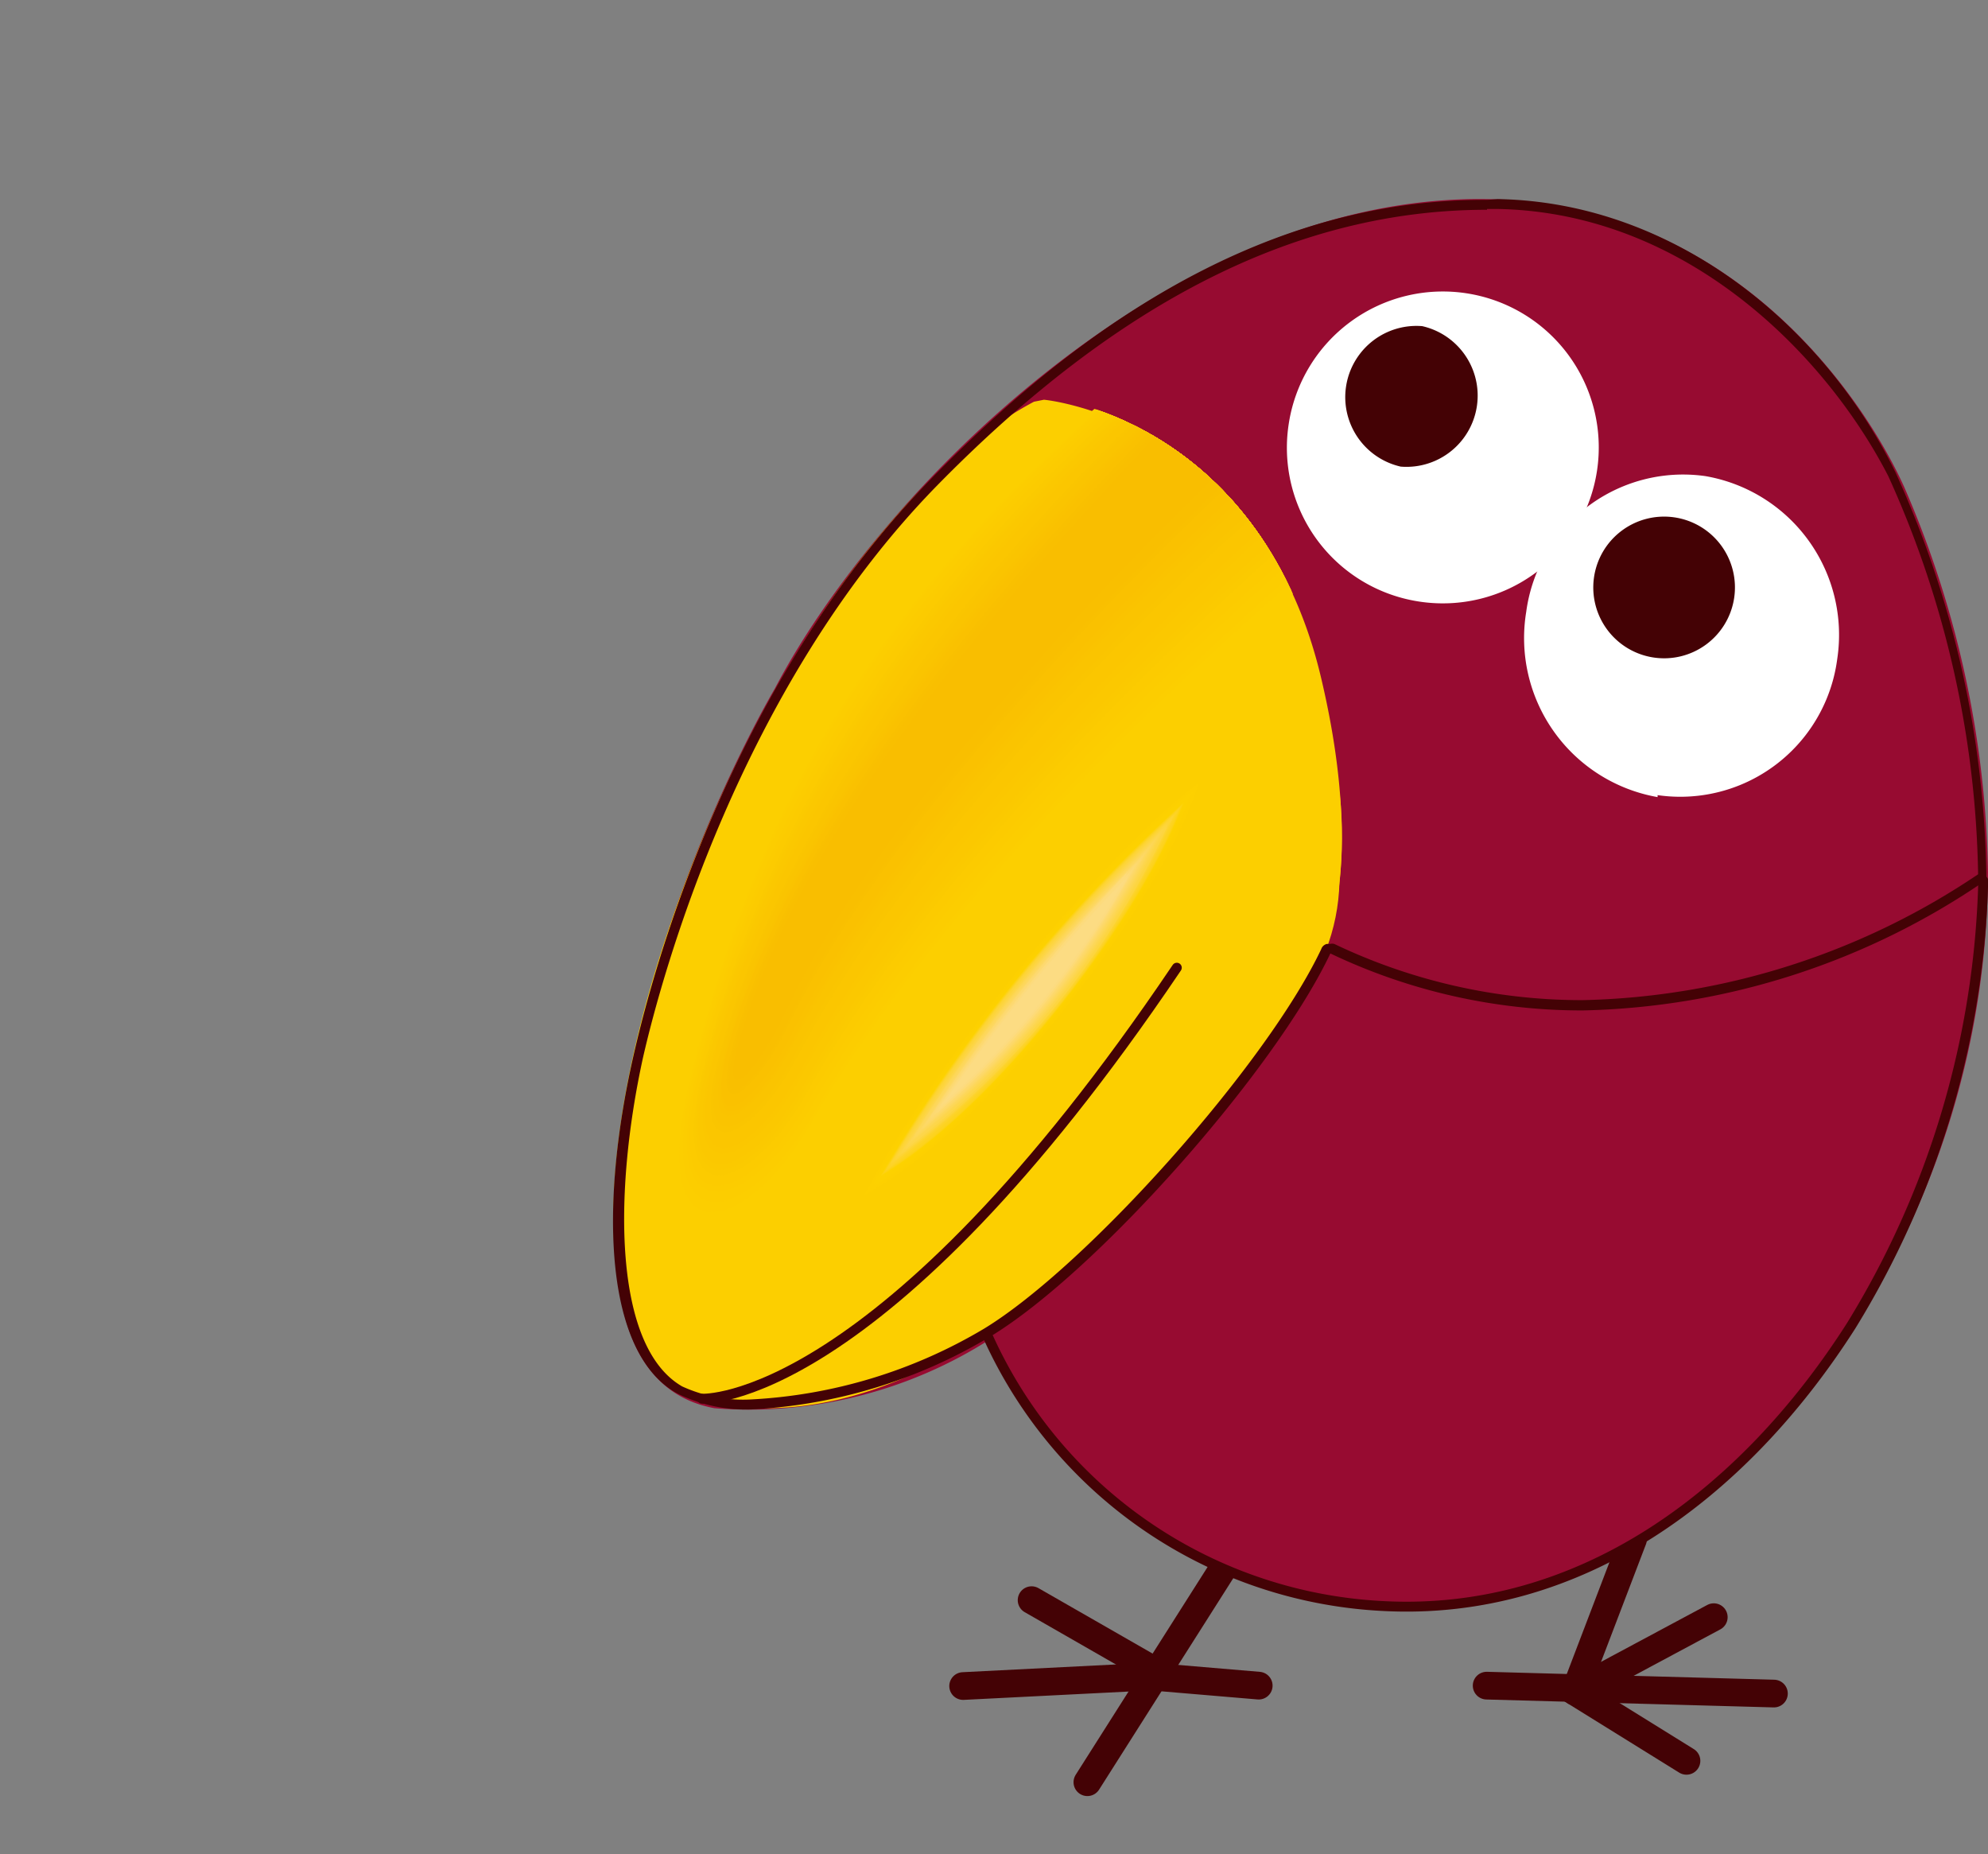 <svg xmlns="http://www.w3.org/2000/svg" xmlns:xlink="http://www.w3.org/1999/xlink" viewBox="0 0 50.24 46.85"><rect x="0" y="0" width="50.24" height="46.85" fill="#808080" stroke="none"/><defs><style>.ada6ae2e-ccd2-4a29-92db-43fe7c34b0a0,.b3e61c8a-5f57-4992-bdcf-4de5c4436f5e,.ebfd3670-c41b-4700-be99-045f9257cd82,.f2aac402-86cd-4a99-97f1-0e3aadb0fb95{fill:none;}.ada6ae2e-ccd2-4a29-92db-43fe7c34b0a0,.b3e61c8a-5f57-4992-bdcf-4de5c4436f5e,.ebfd3670-c41b-4700-be99-045f9257cd82{stroke:#440205;stroke-linecap:round;}.ada6ae2e-ccd2-4a29-92db-43fe7c34b0a0,.ebfd3670-c41b-4700-be99-045f9257cd82{stroke-miterlimit:10;}.ebfd3670-c41b-4700-be99-045f9257cd82{stroke-width:0.7px;}.a933f4ae-673a-4c5d-99c0-514c6bf339ef{fill:#970b31;}.ed078ca5-a161-4fbb-abd7-c501a209f2db{fill:#fff;}.b472b258-eda0-4f3b-8001-dec09ad62bc4{fill:#440205;}.e92a0e6b-972a-43a5-a87e-39c94c34512e{fill:#fccf00;}.b29ce808-2b74-499a-bd62-4506941217f9{clip-path:url(#ebff60c0-6650-47c5-82a1-f3ad0815856a);}.a44fb50f-7c8b-480c-b204-5f7ee3938dc1{fill:#fcce00;}.af0d2af3-7053-4215-8ea9-44bd2c2aedb1{fill:#fccd00;}.bf0b117e-c771-4e11-8a43-3a7276d523c7{fill:#fccc00;}.b31bef7d-b853-4bda-8c65-86f09c4a74d2{fill:#fccb00;}.f28a35df-c24f-44e6-a3a9-ea0ec870f717{fill:#fbca00;}.a4509fa1-2e72-46a6-9942-f6f9ad104493{fill:#fbc900;}.b6684f65-65e3-42d6-b74f-7df1fbcf1fa1{fill:#fbc800;}.fe1042c5-dd98-478f-afef-662cf1efe88b{fill:#fbc700;}.a7db88f9-ad6d-4710-8af2-b8c180b5e4e4{fill:#fbc600;}.acdf98fc-48ab-4f66-844f-98220014133f{fill:#fac500;}.b190872d-2e6b-4c2b-b79c-6e61ea8a942f{fill:#fac400;}.e34218c6-d80c-4799-8760-99b048d91962{fill:#fac300;}.babc7fbc-ed51-45c0-8b74-cba2d7b9239d{fill:#fac200;}.afa4e3d6-d9dc-4574-bc1a-032ee7606bb6{fill:#fac100;}.ab198bfd-0b23-42d6-9b8b-9c59a4623a96{fill:#f9c000;}.a9da1879-cb7f-4c3b-9458-18445d7622ea{fill:#f9bf00;}.ed551394-75cc-4a11-b4bb-05a94a99fb0e{fill:#f9be00;}.a012aa9f-9ccf-46ab-858f-d200e81f3094{clip-path:url(#ebbcf766-0c72-4ad5-90ef-a03f570aaad5);}.aedcb007-efed-4ed4-baef-de22ff0d25cb{fill:url(#bdbf6832-8ce2-409e-91f2-941cf3ff53f0);}.bcfa6579-d5f8-4bd4-84be-86cc29d01012{fill:#fdd000;}.e5d11668-e16e-424a-a3d3-6e1cc89b565c{fill:#fdd100;}.a57b7d43-6b4a-45b4-ba0b-830f87f7c6d6{fill:#fdd200;}.a60dec70-70d4-470a-90da-dee08b34b6cd{fill:#fdd204;}.bf5ae4ac-275e-4330-95f1-eafd29370e1e{fill:#fdd209;}.b7cabdb9-f3c8-4bf6-a8e0-338e2f1eac04{fill:#fdd20e;}.b76719b1-fb5b-4937-9459-f292523c7e8f{fill:#fdd212;}.b88313b0-2f21-4ef3-94bf-7ccca0344d94{fill:#fdd215;}.a3b9da0e-2691-4ec7-a676-f9595ab7d0e7{fill:#fdd219;}.b3275bda-ca5d-4205-902c-88b8bbf3832b{fill:#fdd21b;}.af25a01d-eed4-4cc8-96ef-c1f1d03a776f{fill:#fdd31e;}.a93dc05b-c287-4a1b-9e4c-5ac62258fd8f{fill:#fdd320;}.a30315cd-edce-4c52-bcf4-8261702f0607{fill:#fdd322;}.aaa2cec1-4fbf-4f6b-9f6e-da70dbbe3417{fill:#fdd324;}.e05330d6-9c45-47d0-9c0e-79269e9bbd75{fill:#fdd326;}.a9708041-b336-4195-8f1b-fc613b5e4379{fill:#fdd328;}.bc8cc0a4-fed7-49cf-ad97-71710e38bd75{fill:#fdd32a;}.f1260e7d-3d50-4d17-a710-9ae0edec44eb{fill:#fdd32c;}.aad5ff11-a1ab-4b7a-95db-350a3ca4d702{fill:#fdd42e;}.a26eb881-3110-412d-b54c-28dc91186818{fill:#fdd430;}.fe6af1c1-1c2b-4b42-8c00-4b1f6247cd76{fill:#fdd431;}.f8ce91f9-dc93-41a9-acea-e9cb64d99c93{fill:#fdd433;}.a80451f0-02cd-46d1-bdf7-8e53a3be032e{fill:#fdd434;}.f2246e9f-9f7b-4fd1-ad98-bb50e22b0669{fill:#fdd436;}.b508f0b5-d1bd-41fd-aa65-ace93002f16c{fill:#fdd437;}.a922a8dc-473b-4ee5-b92b-f38b96d10d42{fill:#fdd439;}.bb07cf97-3753-4134-aa54-6d05cf3f4525{fill:#fdd53a;}.a44897f5-f94d-405a-a9cb-629301098af7{fill:#fdd53c;}.a2bba83b-941a-49ec-8f2f-628afc3ced7b{fill:#fdd53d;}.bf38dc72-f805-41e0-9175-26b824277c0f{fill:#fdd53f;}.ae01ed2d-c11e-405b-a735-74d98d8ff6ab{fill:#fdd540;}.b4eb6ad0-f7ce-4fae-8e23-489a7e1f4a03{fill:#fdd541;}.e0fb2f38-8480-4a46-900a-8be70a4c6748{fill:#fdd542;}.b4274cf7-c0e4-4047-ab41-5680102d20d8{fill:#fdd544;}.e1493cd9-8ae1-4c8c-b646-dd57530f078c{fill:#fdd545;}.ba536201-0917-42a9-a873-01b570424c45{fill:#fdd546;}.bcd9f618-1a41-4d1d-9ddf-0ba3a06ffdd9{fill:#fdd548;}.a411b33e-a98f-4c7d-b84f-eea8fdbb47d4{fill:#fdd649;}.eaaa3621-64bb-4010-9df3-d60782125ab3{fill:#fdd64a;}.b8527cbf-520c-4bff-bc2f-3a4e98e43bf6{fill:#fdd64b;}.b28e0cd8-a167-4e3d-b698-ebd7aa77d3c0{fill:#fdd64c;}.a2a66ac1-5950-4f24-8a70-ab64c54490d8{fill:#fdd64e;}.be7e31ca-77ba-44a5-88b9-8be0434caebe{fill:#fdd64f;}.bee3d9c0-9305-4e1e-bc10-7f71818e236c{fill:#fdd650;}.f7b0bc76-fbba-4bf1-a047-c995c3a8b0dd{fill:#fdd651;}.aafa77a9-0dca-4d46-8545-4c649996acd1{fill:#fdd652;}.aa0fefe5-9b27-4b63-b711-9f4d7b53376c{fill:#fdd653;}.be4d3861-34bd-40ff-ac78-c18dfeb481a1{fill:#fdd654;}.a315526a-0ddf-40f6-abc0-2e9ef5537eb9{fill:#fdd756;}.b0635157-1dcb-4fd3-a37c-d00663676b64{fill:#fdd757;}.b6385959-bba9-4b62-9a28-5b45dae2d4f5{fill:#fdd758;}.bb0f376b-4b2f-4c32-b210-86e16947b7c4{fill:#fdd759;}.a94ad3ac-608f-4cd8-9113-0afa457e8ec1{fill:#fdd75a;}.bd5dade2-cb17-485a-88b4-3ce52d3c3d95{fill:#fdd75b;}.b6a79fd2-e6fa-452c-9014-809606870454{fill:#fdd75c;}.ac774120-a9bb-4699-859c-3d6d3a681535{fill:#fdd75d;}.aa4a4593-f4af-48e0-b0ec-61bfb4814a23{fill:#fdd75e;}.b3f8ed53-f008-4871-bc71-ceef75fd4d8d{fill:#fdd75f;}.a3fa54e3-abb6-488a-bef9-426ca1ba5a3d{fill:#fdd760;}.e818398c-753d-4993-8be8-77d610129d72{fill:#fdd862;}.a20df191-3c84-466e-a887-bcc8af4c04a7{fill:#fdd863;}.e5ffd5e1-e3da-4f8f-96db-5e8c575a760a{fill:#fdd864;}.bcf01a04-896e-4f52-9f61-1d5e4c1754e3{fill:#fdd865;}.f37198df-233a-448b-8130-2ed84c118b55{fill:#fdd866;}.e031dcf8-a49f-495e-ad71-c0b28b2d5be3{fill:#fdd867;}.f61fe499-f56e-4b08-89fe-66bf8c915f17{fill:#fdd868;}.ea24de80-81b0-4ed0-aa54-960456c56385{fill:#fdd869;}.e8d1b2f3-89b0-4173-b1b4-23183f14cf0e{fill:#fdd86a;}.f51a0e17-a4b2-4146-b53d-bceb82790138{fill:#fdd86b;}.f50311c9-9c6d-4f9a-91b9-75c9e67bd2df{fill:#fdd86c;}.be4b5d38-04d6-4628-959b-5f7bb76c505b{fill:#fdd96d;}.fb2e8e88-36e0-48de-acc9-b819291c32dd{fill:#fdd96e;}.e8b7ce0a-4d66-445c-b70c-8b4d17aca424{fill:#fdd96f;}.b694f761-a598-4ec6-b4f6-7fdb19394734{fill:#fdd970;}.ab5a4a18-720a-48d8-a1bc-d82562575a19{fill:#fdd971;}.e44b807d-84cd-4052-a406-e9b295c75baa{fill:#fdd972;}.e03d0930-63f5-474e-91db-9fc5d077f7c3{fill:#fdda73;}.edd14ad4-27ec-4f01-bdfa-7626659ab026{fill:#fdda74;}.b30df315-b068-437e-a027-9ea8f84e7a8a{fill:#fdda75;}.b47531a6-8e02-4916-99be-5c3a749a85f2{fill:#fdda76;}.a0468f58-fc46-4cb0-9abd-3bd5cf7f5f0c{fill:#fdda77;}.b17ed77b-f252-4b09-b6a1-299b2d366c7d{fill:#fcda78;}.a9f41804-23b3-465a-b53e-7b7cd0ff740e{fill:#fddb79;}.a65f364e-fe06-4a2a-bb79-1a0409d2ed46{fill:#fddb7a;}.b8bdbdf2-f454-4517-9b70-c55c9d9b1516{fill:#fddb7b;}.a96152ba-eb49-476c-92ee-f6d2ff92e7aa{fill:#fddb7c;}.a0c3be38-744f-4cd0-a6d1-52484e416595{fill:#fcdb7d;}.b9a891f5-521c-4ddd-97b5-b7e8be1d4361{fill:#fcdb7e;}.e371a353-5b37-4fea-bbbe-a55d6f8879ea{fill:#fcdb7f;}.afa2ef30-321f-43c4-b157-735789bf07ba{fill:#fcdb80;}.a1bae662-1a7f-439c-b030-606a29c9ce5a{fill:#fcdb81;}.a6b99e97-37a8-4530-ba4a-9d853c96fa59{fill:#fcdb82;}.acb57ce3-163f-4f48-b5c6-7023b49a7f97{fill:#fcdc83;}.ada6ae2e-ccd2-4a29-92db-43fe7c34b0a0,.b3e61c8a-5f57-4992-bdcf-4de5c4436f5e{stroke-width:0.25px;}.b3e61c8a-5f57-4992-bdcf-4de5c4436f5e{stroke-linejoin:round;}</style><clipPath id="ebff60c0-6650-47c5-82a1-f3ad0815856a" transform="translate(15.5 5.03)"><path class="f2aac402-86cd-4a99-97f1-0e3aadb0fb95" d="M16.14,22C12.4,27,7.86,31.3,2.25,30.31S3.2,9.15,10.9,5c0,0,5.33.47,7,7.05a12.64,12.64,0,0,1,.2,6.75A18.44,18.44,0,0,1,16.14,22Z"/></clipPath><clipPath id="ebbcf766-0c72-4ad5-90ef-a03f570aaad5" transform="translate(15.5 5.03)"><path class="f2aac402-86cd-4a99-97f1-0e3aadb0fb95" d="M18.36,15.06C13.7,20.68,6.73,29.36,2.79,30.31c-.3.07,3,.81,7.65-2.31A31.83,31.83,0,0,0,18,19a5.1,5.1,0,0,0,.35-1.74A10.28,10.28,0,0,0,18.36,15.06Z"/></clipPath><linearGradient id="bdbf6832-8ce2-409e-91f2-941cf3ff53f0" x1="-3696.7" y1="6042.8" x2="-3696.17" y2="6042.8" gradientTransform="matrix(0, 3.17, 3.17, 0, -19175.67, 11760.54)" gradientUnits="userSpaceOnUse"><stop offset="0" stop-color="#fccf00"/><stop offset="1" stop-color="#f7b400"/></linearGradient></defs><g id="fb33b51f-4c20-43c3-b3f1-475119027fa7" data-name="レイヤー 2"><g id="e01fa65a-38e5-445c-b46f-28b262090a1a" data-name="ゲーム画面"><g id="bb2333d6-d15a-41e5-9886-fd78ff537bc5" data-name="8"><line class="ebfd3670-c41b-4700-be99-045f9257cd82" x1="41.27" y1="38.89" x2="39.8" y2="42.74"/><line class="ebfd3670-c41b-4700-be99-045f9257cd82" x1="37.57" y1="42.59" x2="44.83" y2="42.79"/><polyline class="ebfd3670-c41b-4700-be99-045f9257cd82" points="43.31 40.86 39.8 42.74 42.62 44.49"/><line class="ebfd3670-c41b-4700-be99-045f9257cd82" x1="31.27" y1="39.06" x2="27.48" y2="45.03"/><polyline class="ebfd3670-c41b-4700-be99-045f9257cd82" points="31.81 42.59 29.09 42.36 24.34 42.6"/><line class="ebfd3670-c41b-4700-be99-045f9257cd82" x1="26.07" y1="40.43" x2="29.14" y2="42.19"/><path class="a933f4ae-673a-4c5d-99c0-514c6bf339ef" d="M34.74,17a21.44,21.44,0,0,1-6,14.8c-4.34,4.22-8.82,3.78-8.82,3.78A11.34,11.34,0,0,1,11.71,32a11.8,11.8,0,0,1-2.16-3.21,11.29,11.29,0,0,1-7,1.76C1.78,30.4.24,29.87.08,26.79c-.37-7.06,4-14.42,4-14.42C6.68,7.41,13.94.1,21.72,0c6.66-.08,10,5.27,10.9,7.27A25.44,25.44,0,0,1,34.74,17" transform="translate(15.5 5.03)"/><path class="ed078ca5-a161-4fbb-abd7-c501a209f2db" d="M20.37,10.17a3.94,3.94,0,1,0-3.3-4.5,3.93,3.93,0,0,0,3.3,4.5" transform="translate(15.5 5.03)"/><path class="b472b258-eda0-4f3b-8001-dec09ad62bc4" d="M19.9,6.76a1.8,1.8,0,0,0,.54-3.55,1.8,1.8,0,0,0-.54,3.55" transform="translate(15.5 5.03)"/><path class="ed078ca5-a161-4fbb-abd7-c501a209f2db" d="M26.39,15.06a4,4,0,0,0,4.54-3.44A4.07,4.07,0,0,0,27.6,7a4,4,0,0,0-4.53,3.43,4.08,4.08,0,0,0,3.32,4.68" transform="translate(15.5 5.03)"/><path class="b472b258-eda0-4f3b-8001-dec09ad62bc4" d="M26.27,11.58a1.79,1.79,0,1,0-1.49-2,1.79,1.79,0,0,0,1.49,2" transform="translate(15.5 5.03)"/><path class="e92a0e6b-972a-43a5-a87e-39c94c34512e" d="M17.88,12.07c-1.53-6.43-6.93-7-7-7l-.25.05C4.5,8.37-.87,21.17.12,27.35c.36,2.26,1.53,2.92,2.44,3.09a8,8,0,0,0,1.29.11c7.21,0,13.48-10.34,13.82-10.92C17.81,19.41,19.12,17.28,17.88,12.07Z" transform="translate(15.5 5.03)"/><g class="b29ce808-2b74-499a-bd62-4506941217f9"><path class="e92a0e6b-972a-43a5-a87e-39c94c34512e" d="M17.88,9.39A11.86,11.86,0,0,0,15,5.78a9.55,9.55,0,0,0-2.23-1C5,11.28,3.12,17.12,1.91,22s1.51,4.38,3.19,1.49c3-5.21,8.15-10.15,12.78-14.13" transform="translate(15.5 5.03)"/><path class="e92a0e6b-972a-43a5-a87e-39c94c34512e" d="M17.8,9.28A11.65,11.65,0,0,0,15,5.78a8.93,8.93,0,0,0-2.18-1C5.24,11.2,3.2,17,2,22s1.46,4.25,3.11,1.41c3-5.19,8.14-10.17,12.73-14.12" transform="translate(15.5 5.03)"/><path class="a44fb50f-7c8b-480c-b204-5f7ee3938dc1" d="M17.72,9.16A11.26,11.26,0,0,0,15,5.79a8.84,8.84,0,0,0-2.13-1C5.46,11.12,3.27,17,2,22s1.41,4.13,3,1.34c3-5.18,8.13-10.2,12.67-14.13" transform="translate(15.5 5.03)"/><path class="af0d2af3-7053-4215-8ea9-44bd2c2aedb1" d="M17.64,9.05A11,11,0,0,0,15,5.79a9.91,9.91,0,0,0-2.07-1C5.68,11,3.35,16.87,2.07,21.9c-1.2,4.74,1.36,4,2.95,1.27C8,18,13.15,13,17.64,9.05" transform="translate(15.5 5.03)"/><path class="af0d2af3-7053-4215-8ea9-44bd2c2aedb1" d="M17.56,8.94A10.66,10.66,0,0,0,15,5.8a8.81,8.81,0,0,0-2-1c-7.07,6.13-9.55,12-10.85,17C.93,26.5,3.45,25.76,5,23.05,7.92,17.91,13.11,12.8,17.56,8.94" transform="translate(15.5 5.03)"/><path class="bf0b117e-c771-4e11-8a43-3a7276d523c7" d="M17.48,8.83a10.33,10.33,0,0,0-2.48-3,9,9,0,0,0-2-1c-6.91,6-9.52,11.86-10.84,17C1,26.35,3.45,25.6,5,22.93c2.9-5.12,8.11-10.27,12.51-14.1" transform="translate(15.5 5.03)"/><path class="b31bef7d-b853-4bda-8c65-86f09c4a74d2" d="M17.4,8.72A10.23,10.23,0,0,0,15,5.81a8.73,8.73,0,0,0-1.93-.93C6.33,10.8,3.58,16.62,2.23,21.77c-1.16,4.43,1.24,3.66,2.71,1C7.82,17.71,13,12.52,17.4,8.72" transform="translate(15.5 5.03)"/><path class="b31bef7d-b853-4bda-8c65-86f09c4a74d2" d="M17.32,8.6A9.85,9.85,0,0,0,15,5.82a9.12,9.12,0,0,0-1.88-.92C6.55,10.72,3.65,16.54,2.28,21.73c-1.14,4.32,1.19,3.54,2.63,1C7.76,17.61,13,12.38,17.32,8.6" transform="translate(15.5 5.03)"/><path class="f28a35df-c24f-44e6-a3a9-ea0ec870f717" d="M17.24,8.49A9.37,9.37,0,0,0,15,5.83a8.19,8.19,0,0,0-1.82-.9C6.77,10.64,3.73,16.46,2.34,21.69c-1.13,4.21,1.14,3.42,2.55.89C7.71,17.51,13,12.24,17.24,8.49" transform="translate(15.5 5.03)"/><path class="a4509fa1-2e72-46a6-9942-f6f9ad104493" d="M17.16,8.38A9.15,9.15,0,0,0,15,5.83,8.25,8.25,0,0,0,13.26,5C7,10.56,3.81,16.38,2.39,21.64c-1.11,4.11,1.1,3.31,2.47.82,2.79-5.05,8.08-10.37,12.3-14.08" transform="translate(15.5 5.03)"/><path class="b6684f65-65e3-42d6-b74f-7df1fbcf1fa1" d="M17.08,8.27a9,9,0,0,0-2-2.43A7.83,7.83,0,0,0,13.32,5C7.2,10.48,3.88,16.29,2.44,21.6c-1.08,4,1.05,3.18,2.39.74,2.76-5,8.08-10.39,12.25-14.07" transform="translate(15.5 5.03)"/><path class="b6684f65-65e3-42d6-b74f-7df1fbcf1fa1" d="M17,8.16a8.58,8.58,0,0,0-1.95-2.31A8,8,0,0,0,13.38,5C7.42,10.4,4,16.21,2.49,21.56c-1.06,3.9,1,3.06,2.31.67,2.73-5,8.07-10.42,12.2-14.07" transform="translate(15.5 5.03)"/><path class="fe1042c5-dd98-478f-afef-662cf1efe88b" d="M16.92,8a8.36,8.36,0,0,0-1.86-2.19A8.21,8.21,0,0,0,13.44,5C7.64,10.32,4,16.13,2.55,21.51c-1.06,3.8,1,2.95,2.22.6,2.71-5,8.07-10.44,12.15-14.07" transform="translate(15.5 5.03)"/><path class="a7db88f9-ad6d-4710-8af2-b8c180b5e4e4" d="M16.83,7.93a7.61,7.61,0,0,0-1.77-2.07,7.33,7.33,0,0,0-1.56-.81c-5.64,5.19-9.38,11-10.9,16.42-1,3.69.91,2.82,2.15.52C7.42,17,12.8,11.53,16.83,7.93" transform="translate(15.5 5.03)"/><path class="a7db88f9-ad6d-4710-8af2-b8c180b5e4e4" d="M16.75,7.82a7.71,7.71,0,0,0-1.67-1.95,7.43,7.43,0,0,0-1.52-.79C8.07,10.16,4.2,16,2.65,21.42c-1,3.6.87,2.71,2.07.45,2.64-5,8.05-10.48,12-14" transform="translate(15.5 5.03)"/><path class="a7db88f9-ad6d-4710-8af2-b8c180b5e4e4" d="M16.67,7.71a7.43,7.43,0,0,0-1.59-1.84,7.75,7.75,0,0,0-1.46-.77c-5.33,5-9.35,10.78-10.91,16.28-1,3.49.82,2.59,2,.38,2.61-5,8.05-10.52,12-14" transform="translate(15.5 5.03)"/><path class="acdf98fc-48ab-4f66-844f-98220014133f" d="M16.59,7.6a7.06,7.06,0,0,0-1.5-1.72,8.73,8.73,0,0,0-1.41-.76C8.51,10,4.35,15.8,2.76,21.34c-1,3.38.77,2.46,1.91.3,2.58-4.93,8-10.54,11.92-14" transform="translate(15.5 5.03)"/><path class="b190872d-2e6b-4c2b-b79c-6e61ea8a942f" d="M16.51,7.49A6.7,6.7,0,0,0,15.1,5.88a7.72,7.72,0,0,0-1.36-.73c-5,4.78-9.31,10.57-10.93,16.14-.95,3.28.73,2.35,1.83.23,2.55-4.92,8-10.56,11.87-14" transform="translate(15.5 5.03)"/><path class="b190872d-2e6b-4c2b-b79c-6e61ea8a942f" d="M16.43,7.37a6.72,6.72,0,0,0-1.32-1.48,8.42,8.42,0,0,0-1.31-.72C8.94,9.85,4.52,15.63,2.87,21.25c-.94,3.18.68,2.23,1.74.15,2.52-4.9,8-10.58,11.82-14" transform="translate(15.5 5.03)"/><path class="e34218c6-d80c-4799-8760-99b048d91962" d="M16.35,7.26A6.35,6.35,0,0,0,15.12,5.9a7.89,7.89,0,0,0-1.26-.7c-4.7,4.57-9.26,10.35-10.94,16-.91,3.07.63,2.1,1.67.08,2.49-4.89,8-10.61,11.76-14" transform="translate(15.5 5.03)"/><path class="babc7fbc-ed51-45c0-8b74-cba2d7b9239d" d="M16.27,7.15A6.08,6.08,0,0,0,15.12,5.9a7.24,7.24,0,0,0-1.2-.68C9.38,9.69,4.68,15.47,3,21.16c-.89,3,.59,2,1.59,0,2.46-4.87,8-10.63,11.71-14" transform="translate(15.5 5.03)"/><path class="afa4e3d6-d9dc-4574-bc1a-032ee7606bb6" d="M16.19,7a5.71,5.71,0,0,0-1.06-1.13A7.06,7.06,0,0,0,14,5.25C9.6,9.61,4.76,15.39,3,21.12,2.15,24,3.56,23,4.53,21.05,7,16.2,12.53,10.39,16.19,7" transform="translate(15.5 5.03)"/><path class="afa4e3d6-d9dc-4574-bc1a-032ee7606bb6" d="M16.11,6.93a5.32,5.32,0,0,0-1-1A7,7,0,0,0,14,5.27c-4.23,4.26-9.19,10-11,15.81-.85,2.76.49,1.74,1.42-.15,2.39-4.83,8-10.68,11.61-14" transform="translate(15.5 5.03)"/><path class="ab198bfd-0b23-42d6-9b8b-9c59a4623a96" d="M16,6.82a5.28,5.28,0,0,0-.88-.9A7.14,7.14,0,0,0,14.1,5.3C10,9.45,4.93,15.23,3.13,21c-.83,2.66.45,1.63,1.34-.22,2.36-4.82,8-10.7,11.56-14" transform="translate(15.5 5.03)"/><path class="a9da1879-cb7f-4c3b-9458-18445d7622ea" d="M16,6.7a5.28,5.28,0,0,0-.79-.77,7.08,7.08,0,0,0-1-.61C10.25,9.37,5,15.15,3.18,21c-.8,2.56.4,1.5,1.27-.29,2.32-4.81,8-10.73,11.5-14" transform="translate(15.5 5.03)"/><path class="a9da1879-cb7f-4c3b-9458-18445d7622ea" d="M15.87,6.59a4.81,4.81,0,0,0-.7-.65,9.08,9.08,0,0,0-.95-.6c-3.75,3.95-9.12,9.73-11,15.6-.79,2.46.34,1.39,1.18-.36,2.29-4.79,8-10.75,11.45-14" transform="translate(15.5 5.03)"/><path class="ed551394-75cc-4a11-b4bb-05a94a99fb0e" d="M15.79,6.48a6.05,6.05,0,0,0-.61-.54,6.65,6.65,0,0,0-.9-.57C10.69,9.21,5.2,15,3.29,20.9c-.76,2.35.3,1.27,1.1-.44,2.26-4.78,8-10.78,11.4-14" transform="translate(15.5 5.03)"/></g><g class="a012aa9f-9ccf-46ab-858f-d200e81f3094"><rect class="aedcb007-efed-4ed4-baef-de22ff0d25cb" x="-9.05" y="1.91" width="33.78" height="32.98" transform="translate(3.95 18.55) rotate(-52.81)"/><path class="f2aac402-86cd-4a99-97f1-0e3aadb0fb95" d="M17.85,12.08c-1.52-6.41-6.9-7-7-7l-.23,0C4.65,8.33-.82,21.31.15,27.34c.36,2.25,1.51,2.91,2.42,3.07a7.78,7.78,0,0,0,1.27.11c7.21,0,13.53-10.45,13.87-11C17.85,19.29,19.09,17.27,17.85,12.08Z" transform="translate(15.5 5.03)"/></g><path class="e92a0e6b-972a-43a5-a87e-39c94c34512e" d="M14.84,14.7c-.92,3-5.27,8.74-8.54,10.53,1.66-3.13,6-8.65,8.54-10.53" transform="translate(15.5 5.03)"/><path class="e92a0e6b-972a-43a5-a87e-39c94c34512e" d="M14.82,14.72c-.92,3-5.24,8.7-8.51,10.49,1.66-3.13,6-8.61,8.51-10.49" transform="translate(15.5 5.03)"/><path class="e92a0e6b-972a-43a5-a87e-39c94c34512e" d="M14.8,14.74c-.92,3-5.21,8.66-8.47,10.45C8,22.07,12.26,16.62,14.8,14.74" transform="translate(15.5 5.03)"/><path class="bcfa6579-d5f8-4bd4-84be-86cc29d01012" d="M14.79,14.76c-.93,3-5.2,8.62-8.44,10.4,1.66-3.1,5.9-8.52,8.44-10.4" transform="translate(15.5 5.03)"/><path class="bcfa6579-d5f8-4bd4-84be-86cc29d01012" d="M14.77,14.78c-.92,2.94-5.17,8.58-8.41,10.36C8,22,12.24,16.66,14.77,14.78" transform="translate(15.5 5.03)"/><path class="bcfa6579-d5f8-4bd4-84be-86cc29d01012" d="M14.75,14.81c-.92,2.92-5.14,8.53-8.36,10.31C8,22,12.23,16.68,14.75,14.81" transform="translate(15.5 5.03)"/><path class="bcfa6579-d5f8-4bd4-84be-86cc29d01012" d="M14.73,14.83c-.92,2.91-5.11,8.49-8.33,10.27,1.66-3.09,5.82-8.4,8.33-10.27" transform="translate(15.5 5.03)"/><path class="bcfa6579-d5f8-4bd4-84be-86cc29d01012" d="M14.72,14.85c-.93,2.91-5.1,8.45-8.3,10.23,1.66-3.08,5.8-8.36,8.3-10.23" transform="translate(15.5 5.03)"/><path class="bcfa6579-d5f8-4bd4-84be-86cc29d01012" d="M14.7,14.87c-.93,2.9-5.07,8.41-8.26,10.19C8.1,22,12.21,16.74,14.7,14.87" transform="translate(15.5 5.03)"/><path class="bcfa6579-d5f8-4bd4-84be-86cc29d01012" d="M14.69,14.9c-.93,2.88-5,8.35-8.23,10.14C8.11,22,12.2,16.76,14.69,14.9" transform="translate(15.5 5.03)"/><path class="bcfa6579-d5f8-4bd4-84be-86cc29d01012" d="M14.67,14.92c-.94,2.88-5,8.31-8.19,10.09C8.13,22,12.2,16.78,14.67,14.92" transform="translate(15.5 5.03)"/><path class="bcfa6579-d5f8-4bd4-84be-86cc29d01012" d="M14.65,14.94c-.93,2.87-5,8.27-8.15,10,1.65-3,5.69-8.19,8.15-10" transform="translate(15.5 5.03)"/><path class="bcfa6579-d5f8-4bd4-84be-86cc29d01012" d="M14.63,15c-.93,2.86-5,8.23-8.12,10,1.65-3,5.67-8.15,8.12-10" transform="translate(15.5 5.03)"/><path class="bcfa6579-d5f8-4bd4-84be-86cc29d01012" d="M14.62,15c-.94,2.85-4.95,8.19-8.09,10,1.66-3,5.64-8.11,8.09-10" transform="translate(15.5 5.03)"/><path class="e5d11668-e16e-424a-a3d3-6e1cc89b565c" d="M14.6,15c-.94,2.84-4.93,8.14-8,9.92,1.65-3,5.61-8.07,8.05-9.92" transform="translate(15.5 5.03)"/><path class="e5d11668-e16e-424a-a3d3-6e1cc89b565c" d="M14.58,15c-.94,2.83-4.9,8.1-8,9.88,1.65-3,5.58-8,8-9.88" transform="translate(15.5 5.03)"/><path class="e5d11668-e16e-424a-a3d3-6e1cc89b565c" d="M14.56,15.05c-.94,2.82-4.87,8.06-8,9.84,1.64-3,5.56-8,8-9.84" transform="translate(15.5 5.03)"/><path class="e5d11668-e16e-424a-a3d3-6e1cc89b565c" d="M14.55,15.07c-.94,2.81-4.86,8-7.94,9.8,1.65-3,5.53-7.95,7.94-9.8" transform="translate(15.5 5.03)"/><path class="e5d11668-e16e-424a-a3d3-6e1cc89b565c" d="M14.53,15.09c-.94,2.8-4.83,8-7.9,9.75,1.64-3,5.5-7.9,7.9-9.75" transform="translate(15.5 5.03)"/><path class="e5d11668-e16e-424a-a3d3-6e1cc89b565c" d="M14.51,15.12c-.94,2.79-4.8,7.92-7.87,9.7,1.65-3,5.48-7.86,7.87-9.7" transform="translate(15.5 5.03)"/><path class="e5d11668-e16e-424a-a3d3-6e1cc89b565c" d="M14.5,15.14C13.55,17.92,9.71,23,6.66,24.8a40.12,40.12,0,0,1,7.84-9.66" transform="translate(15.5 5.03)"/><path class="e5d11668-e16e-424a-a3d3-6e1cc89b565c" d="M14.48,15.16c-1,2.77-4.76,7.84-7.8,9.62a40,40,0,0,1,7.8-9.62" transform="translate(15.5 5.03)"/><path class="e5d11668-e16e-424a-a3d3-6e1cc89b565c" d="M14.46,15.18C13.52,18,9.73,23,6.7,24.76a40.08,40.08,0,0,1,7.76-9.58" transform="translate(15.5 5.03)"/><path class="a57b7d43-6b4a-45b4-ba0b-830f87f7c6d6" d="M14.45,15.2C13.49,18,9.74,23,6.72,24.74a39.76,39.76,0,0,1,7.73-9.54" transform="translate(15.5 5.03)"/><path class="a57b7d43-6b4a-45b4-ba0b-830f87f7c6d6" d="M14.43,15.23c-.95,2.74-4.68,7.71-7.7,9.49a39.86,39.86,0,0,1,7.7-9.49" transform="translate(15.5 5.03)"/><path class="a60dec70-70d4-470a-90da-dee08b34b6cd" d="M14.41,15.25c-.95,2.73-4.66,7.66-7.66,9.44a39.84,39.84,0,0,1,7.66-9.44" transform="translate(15.5 5.03)"/><path class="bf5ae4ac-275e-4330-95f1-eafd29370e1e" d="M14.4,15.27c-1,2.73-4.64,7.62-7.63,9.4a39.76,39.76,0,0,1,7.63-9.4" transform="translate(15.5 5.03)"/><path class="b7cabdb9-f3c8-4bf6-a8e0-338e2f1eac04" d="M14.38,15.29c-1,2.72-4.61,7.58-7.59,9.36a39.85,39.85,0,0,1,7.59-9.36" transform="translate(15.5 5.03)"/><path class="b76719b1-fb5b-4937-9459-f292523c7e8f" d="M14.36,15.32c-1,2.7-4.59,7.53-7.55,9.31a39.47,39.47,0,0,1,7.55-9.31" transform="translate(15.5 5.03)"/><path class="b88313b0-2f21-4ef3-94bf-7ccca0344d94" d="M14.34,15.34c-.95,2.69-4.56,7.49-7.51,9.27a39.31,39.31,0,0,1,7.51-9.27" transform="translate(15.5 5.03)"/><path class="a3b9da0e-2691-4ec7-a676-f9595ab7d0e7" d="M14.33,15.36c-1,2.69-4.54,7.45-7.48,9.23a39.43,39.43,0,0,1,7.48-9.23" transform="translate(15.5 5.03)"/><path class="b3275bda-ca5d-4205-902c-88b8bbf3832b" d="M14.31,15.38c-1,2.68-4.52,7.41-7.45,9.19a39.61,39.61,0,0,1,7.45-9.19" transform="translate(15.5 5.03)"/><path class="af25a01d-eed4-4cc8-96ef-c1f1d03a776f" d="M14.3,15.4c-1,2.67-4.5,7.37-7.42,9.15A39.48,39.48,0,0,1,14.3,15.4" transform="translate(15.5 5.03)"/><path class="a93dc05b-c287-4a1b-9e4c-5ac62258fd8f" d="M14.27,15.43c-1,2.65-4.46,7.31-7.37,9.09a39.48,39.48,0,0,1,7.37-9.09" transform="translate(15.5 5.03)"/><path class="a30315cd-edce-4c52-bcf4-8261702f0607" d="M14.26,15.45A22.39,22.39,0,0,1,6.92,24.5a39.09,39.09,0,0,1,7.34-9" transform="translate(15.5 5.03)"/><path class="aaa2cec1-4fbf-4f6b-9f6e-da70dbbe3417" d="M14.24,15.47a22.32,22.32,0,0,1-7.3,9,39.46,39.46,0,0,1,7.3-9" transform="translate(15.5 5.03)"/><path class="e05330d6-9c45-47d0-9c0e-79269e9bbd75" d="M14.23,15.49a22.45,22.45,0,0,1-7.27,9,39.12,39.12,0,0,1,7.27-9" transform="translate(15.5 5.03)"/><path class="a9708041-b336-4195-8f1b-fc613b5e4379" d="M14.21,15.51A22.32,22.32,0,0,1,7,24.44a39.26,39.26,0,0,1,7.24-8.93" transform="translate(15.5 5.03)"/><path class="bc8cc0a4-fed7-49cf-ad97-71710e38bd75" d="M14.19,15.54A22.29,22.29,0,0,1,7,24.42a38.58,38.58,0,0,1,7.19-8.88" transform="translate(15.5 5.03)"/><path class="f1260e7d-3d50-4d17-a710-9ae0edec44eb" d="M14.17,15.56A22.25,22.25,0,0,1,7,24.4a39.25,39.25,0,0,1,7.16-8.84" transform="translate(15.5 5.03)"/><path class="aad5ff11-a1ab-4b7a-95db-350a3ca4d702" d="M14.16,15.58A22.2,22.2,0,0,1,7,24.37a39.29,39.29,0,0,1,7.13-8.79" transform="translate(15.5 5.03)"/><path class="a26eb881-3110-412d-b54c-28dc91186818" d="M14.14,15.6a22.12,22.12,0,0,1-7.09,8.75,39.19,39.19,0,0,1,7.09-8.75" transform="translate(15.5 5.03)"/><path class="fe6af1c1-1c2b-4b42-8c00-4b1f6247cd76" d="M14.12,15.63a22.05,22.05,0,0,1-7.06,8.7,38.83,38.83,0,0,1,7.06-8.7" transform="translate(15.5 5.03)"/><path class="f8ce91f9-dc93-41a9-acea-e9cb64d99c93" d="M14.11,15.65a22.16,22.16,0,0,1-7,8.66,38.45,38.45,0,0,1,7-8.66" transform="translate(15.5 5.03)"/><path class="a80451f0-02cd-46d1-bdf7-8e53a3be032e" d="M14.09,15.67a22,22,0,0,1-7,8.62,38.6,38.6,0,0,1,7-8.62" transform="translate(15.5 5.03)"/><path class="f2246e9f-9f7b-4fd1-ad98-bb50e22b0669" d="M14.07,15.69a22,22,0,0,1-6.95,8.58,39,39,0,0,1,7-8.58" transform="translate(15.5 5.03)"/><path class="b508f0b5-d1bd-41fd-aa65-ace93002f16c" d="M14.06,15.71a22,22,0,0,1-6.92,8.54,38.37,38.37,0,0,1,6.92-8.54" transform="translate(15.5 5.03)"/><path class="a922a8dc-473b-4ee5-b92b-f38b96d10d42" d="M14,15.74a21.94,21.94,0,0,1-6.88,8.49A38.21,38.21,0,0,1,14,15.74" transform="translate(15.5 5.03)"/><path class="bb07cf97-3753-4134-aa54-6d05cf3f4525" d="M14,15.76A21.77,21.77,0,0,1,7.18,24.2,38,38,0,0,1,14,15.76" transform="translate(15.5 5.03)"/><path class="a44897f5-f94d-405a-a9cb-629301098af7" d="M14,15.78a21.77,21.77,0,0,1-6.82,8.4A38.76,38.76,0,0,1,14,15.78" transform="translate(15.5 5.03)"/><path class="a2bba83b-941a-49ec-8f2f-628afc3ced7b" d="M14,15.8a21.8,21.8,0,0,1-6.78,8.36A38.61,38.61,0,0,1,14,15.8" transform="translate(15.5 5.03)"/><path class="bf38dc72-f805-41e0-9175-26b824277c0f" d="M14,15.82a21.73,21.73,0,0,1-6.74,8.32A38.51,38.51,0,0,1,14,15.82" transform="translate(15.5 5.03)"/><path class="ae01ed2d-c11e-405b-a735-74d98d8ff6ab" d="M14,15.85a21.63,21.63,0,0,1-6.7,8.27A38.65,38.65,0,0,1,14,15.85" transform="translate(15.5 5.03)"/><path class="b4eb6ad0-f7ce-4fae-8e23-489a7e1f4a03" d="M13.94,15.87A21.88,21.88,0,0,1,7.27,24.1a38.28,38.28,0,0,1,6.67-8.23" transform="translate(15.5 5.03)"/><path class="e0fb2f38-8480-4a46-900a-8be70a4c6748" d="M13.92,15.89a21.64,21.64,0,0,1-6.63,8.19,37.84,37.84,0,0,1,6.63-8.19" transform="translate(15.5 5.03)"/><path class="b4274cf7-c0e4-4047-ab41-5680102d20d8" d="M13.91,15.91A21.54,21.54,0,0,1,7.3,24.05a38.54,38.54,0,0,1,6.61-8.14" transform="translate(15.5 5.03)"/><path class="e1493cd9-8ae1-4c8c-b646-dd57530f078c" d="M13.88,15.94A21.47,21.47,0,0,1,7.33,24a38.06,38.06,0,0,1,6.55-8.09" transform="translate(15.5 5.03)"/><path class="ba536201-0917-42a9-a873-01b570424c45" d="M13.87,16A21.37,21.37,0,0,1,7.34,24a38.28,38.28,0,0,1,6.53-8" transform="translate(15.5 5.03)"/><path class="bcd9f618-1a41-4d1d-9ddf-0ba3a06ffdd9" d="M13.85,16a21.5,21.5,0,0,1-6.49,8,38.19,38.19,0,0,1,6.49-8" transform="translate(15.5 5.03)"/><path class="a411b33e-a98f-4c7d-b84f-eea8fdbb47d4" d="M13.84,16a21.48,21.48,0,0,1-6.46,8,38.08,38.08,0,0,1,6.46-8" transform="translate(15.5 5.03)"/><path class="eaaa3621-64bb-4010-9df3-d60782125ab3" d="M13.82,16A21.42,21.42,0,0,1,7.4,24,38.25,38.25,0,0,1,13.82,16" transform="translate(15.5 5.03)"/><path class="b8527cbf-520c-4bff-bc2f-3a4e98e43bf6" d="M13.8,16.05a21.51,21.51,0,0,1-6.38,7.88,37.52,37.52,0,0,1,6.38-7.88" transform="translate(15.5 5.03)"/><path class="b28e0cd8-a167-4e3d-b698-ebd7aa77d3c0" d="M13.78,16.07A21.19,21.19,0,0,1,7.43,23.9a38.57,38.57,0,0,1,6.35-7.83" transform="translate(15.5 5.03)"/><path class="a2a66ac1-5950-4f24-8a70-ab64c54490d8" d="M13.77,16.09a21.27,21.27,0,0,1-6.32,7.79,37.86,37.86,0,0,1,6.32-7.79" transform="translate(15.5 5.03)"/><path class="be7e31ca-77ba-44a5-88b9-8be0434caebe" d="M13.75,16.11a21.21,21.21,0,0,1-6.28,7.75,38.38,38.38,0,0,1,6.28-7.75" transform="translate(15.5 5.03)"/><path class="bee3d9c0-9305-4e1e-bc10-7f71818e236c" d="M13.73,16.13a21.15,21.15,0,0,1-6.24,7.71,38.24,38.24,0,0,1,6.24-7.71" transform="translate(15.5 5.03)"/><path class="f7b0bc76-fbba-4bf1-a047-c995c3a8b0dd" d="M13.72,16.16a21.29,21.29,0,0,1-6.21,7.66,37.84,37.84,0,0,1,6.21-7.66" transform="translate(15.5 5.03)"/><path class="aafa77a9-0dca-4d46-8545-4c649996acd1" d="M13.7,16.18A21.16,21.16,0,0,1,7.52,23.8a38.08,38.08,0,0,1,6.18-7.62" transform="translate(15.5 5.03)"/><path class="aa0fefe5-9b27-4b63-b711-9f4d7b53376c" d="M13.68,16.2a21.18,21.18,0,0,1-6.13,7.58,38,38,0,0,1,6.13-7.58" transform="translate(15.5 5.03)"/><path class="be4d3861-34bd-40ff-ac78-c18dfeb481a1" d="M13.67,16.22a21.3,21.3,0,0,1-6.11,7.54,38.25,38.25,0,0,1,6.11-7.54" transform="translate(15.5 5.03)"/><path class="a315526a-0ddf-40f6-abc0-2e9ef5537eb9" d="M13.65,16.24a21,21,0,0,1-6.07,7.49,38.33,38.33,0,0,1,6.07-7.49" transform="translate(15.5 5.03)"/><path class="b0635157-1dcb-4fd3-a37c-d00663676b64" d="M13.63,16.27a20.94,20.94,0,0,1-6,7.44,37.89,37.89,0,0,1,6-7.44" transform="translate(15.5 5.03)"/><path class="b6385959-bba9-4b62-9a28-5b45dae2d4f5" d="M13.61,16.29a21,21,0,0,1-6,7.4,38.49,38.49,0,0,1,6-7.4" transform="translate(15.5 5.03)"/><path class="bb0f376b-4b2f-4c32-b210-86e16947b7c4" d="M13.6,16.31a21.09,21.09,0,0,1-6,7.36,37.71,37.71,0,0,1,6-7.36" transform="translate(15.5 5.03)"/><path class="a94ad3ac-608f-4cd8-9113-0afa457e8ec1" d="M13.58,16.33a21,21,0,0,1-5.92,7.32,38,38,0,0,1,5.92-7.32" transform="translate(15.5 5.03)"/><path class="bd5dade2-cb17-485a-88b4-3ce52d3c3d95" d="M13.56,16.35a21,21,0,0,1-5.89,7.28,38.3,38.3,0,0,1,5.89-7.28" transform="translate(15.5 5.03)"/><path class="b6a79fd2-e6fa-452c-9014-809606870454" d="M13.55,16.38a21.18,21.18,0,0,1-5.86,7.23,37.81,37.81,0,0,1,5.86-7.23" transform="translate(15.5 5.03)"/><path class="ac774120-a9bb-4699-859c-3d6d3a681535" d="M13.53,16.4a20.81,20.81,0,0,1-5.82,7.18,38.3,38.3,0,0,1,5.82-7.18" transform="translate(15.5 5.03)"/><path class="aa4a4593-f4af-48e0-b0ec-61bfb4814a23" d="M13.51,16.42a20.76,20.76,0,0,1-5.78,7.14,38.25,38.25,0,0,1,5.78-7.14" transform="translate(15.5 5.03)"/><path class="b3f8ed53-f008-4871-bc71-ceef75fd4d8d" d="M13.49,16.44a20.71,20.71,0,0,1-5.74,7.1,38.53,38.53,0,0,1,5.74-7.1" transform="translate(15.5 5.03)"/><path class="a3fa54e3-abb6-488a-bef9-426ca1ba5a3d" d="M13.48,16.47a20.91,20.91,0,0,1-5.72,7.05,38.13,38.13,0,0,1,5.72-7" transform="translate(15.5 5.03)"/><path class="e818398c-753d-4993-8be8-77d610129d72" d="M13.46,16.49a20.86,20.86,0,0,1-5.67,7,38.39,38.39,0,0,1,5.67-7" transform="translate(15.5 5.03)"/><path class="a20df191-3c84-466e-a887-bcc8af4c04a7" d="M13.45,16.51a20.86,20.86,0,0,1-5.65,7,38.33,38.33,0,0,1,5.65-7" transform="translate(15.5 5.03)"/><path class="e5ffd5e1-e3da-4f8f-96db-5e8c575a760a" d="M13.43,16.53a21.07,21.07,0,0,1-5.61,6.93,38.29,38.29,0,0,1,5.61-6.93" transform="translate(15.5 5.03)"/><path class="bcf01a04-896e-4f52-9f61-1d5e4c1754e3" d="M13.41,16.55a20.9,20.9,0,0,1-5.57,6.89,38.6,38.6,0,0,1,5.57-6.89" transform="translate(15.5 5.03)"/><path class="f37198df-233a-448b-8130-2ed84c118b55" d="M13.39,16.58a20.7,20.7,0,0,1-5.53,6.83,38.39,38.39,0,0,1,5.53-6.83" transform="translate(15.5 5.03)"/><path class="e031dcf8-a49f-495e-ad71-c0b28b2d5be3" d="M13.38,16.6a21,21,0,0,1-5.5,6.79,37.87,37.87,0,0,1,5.5-6.79" transform="translate(15.5 5.03)"/><path class="f61fe499-f56e-4b08-89fe-66bf8c915f17" d="M13.36,16.62a20.69,20.69,0,0,1-5.47,6.75,39.14,39.14,0,0,1,5.47-6.75" transform="translate(15.5 5.03)"/><path class="ea24de80-81b0-4ed0-aa54-960456c56385" d="M13.35,16.64a21,21,0,0,1-5.44,6.71,38.69,38.69,0,0,1,5.44-6.71" transform="translate(15.5 5.03)"/><path class="e8d1b2f3-89b0-4173-b1b4-23183f14cf0e" d="M13.32,16.66a20.51,20.51,0,0,1-5.39,6.67,39.51,39.51,0,0,1,5.39-6.67" transform="translate(15.5 5.03)"/><path class="f51a0e17-a4b2-4146-b53d-bceb82790138" d="M13.31,16.69A20.85,20.85,0,0,1,8,23.31a38.1,38.1,0,0,1,5.36-6.62" transform="translate(15.5 5.03)"/><path class="f50311c9-9c6d-4f9a-91b9-75c9e67bd2df" d="M13.29,16.71A20.93,20.93,0,0,1,8,23.29a39,39,0,0,1,5.32-6.58" transform="translate(15.5 5.03)"/><path class="be4b5d38-04d6-4628-959b-5f7bb76c505b" d="M13.28,16.73A20.93,20.93,0,0,1,8,23.26a39.19,39.19,0,0,1,5.29-6.53" transform="translate(15.5 5.03)"/><path class="fb2e8e88-36e0-48de-acc9-b819291c32dd" d="M13.26,16.75A20.83,20.83,0,0,1,8,23.24a39.73,39.73,0,0,1,5.26-6.49" transform="translate(15.5 5.03)"/><path class="e8b7ce0a-4d66-445c-b70c-8b4d17aca424" d="M13.24,16.78A20.74,20.74,0,0,1,8,23.22a39.65,39.65,0,0,1,5.22-6.44" transform="translate(15.5 5.03)"/><path class="b694f761-a598-4ec6-b4f6-7fdb19394734" d="M13.22,16.8A20.71,20.71,0,0,1,8,23.2a39.14,39.14,0,0,1,5.18-6.4" transform="translate(15.5 5.03)"/><path class="ab5a4a18-720a-48d8-a1bc-d82562575a19" d="M13.21,16.82a20.87,20.87,0,0,1-5.15,6.36,39.08,39.08,0,0,1,5.15-6.36" transform="translate(15.5 5.03)"/><path class="e44b807d-84cd-4052-a406-e9b295c75baa" d="M13.19,16.84a20.88,20.88,0,0,1-5.11,6.32,40.09,40.09,0,0,1,5.11-6.32" transform="translate(15.5 5.03)"/><path class="e03d0930-63f5-474e-91db-9fc5d077f7c3" d="M13.17,16.86A20.86,20.86,0,0,1,8.1,23.14a40.13,40.13,0,0,1,5.07-6.28" transform="translate(15.5 5.03)"/><path class="edd14ad4-27ec-4f01-bdfa-7626659ab026" d="M13.16,16.89a20.94,20.94,0,0,1-5,6.22,38.86,38.86,0,0,1,5-6.22" transform="translate(15.5 5.03)"/><path class="b30df315-b068-437e-a027-9ea8f84e7a8a" d="M13.14,16.91a21,21,0,0,1-5,6.18,39.48,39.48,0,0,1,5-6.18" transform="translate(15.5 5.03)"/><path class="b47531a6-8e02-4916-99be-5c3a749a85f2" d="M13.12,16.93a20.82,20.82,0,0,1-5,6.14,40.6,40.6,0,0,1,5-6.14" transform="translate(15.5 5.03)"/><path class="a0468f58-fc46-4cb0-9abd-3bd5cf7f5f0c" d="M13.1,17a20.8,20.8,0,0,1-4.93,6.1A41.18,41.18,0,0,1,13.1,17" transform="translate(15.5 5.03)"/><path class="b17ed77b-f252-4b09-b6a1-299b2d366c7d" d="M13.09,17A21,21,0,0,1,8.19,23,40,40,0,0,1,13.09,17" transform="translate(15.5 5.03)"/><path class="a9f41804-23b3-465a-b53e-7b7cd0ff740e" d="M13.07,17a21.26,21.26,0,0,1-4.86,6,40,40,0,0,1,4.86-6" transform="translate(15.5 5.03)"/><path class="a65f364e-fe06-4a2a-bb79-1a0409d2ed46" d="M13.06,17a21.21,21.21,0,0,1-4.84,6,40.1,40.1,0,0,1,4.84-6" transform="translate(15.5 5.03)"/><path class="b8bdbdf2-f454-4517-9b70-c55c9d9b1516" d="M13,17A21,21,0,0,1,8.24,23,41.38,41.38,0,0,1,13,17" transform="translate(15.5 5.03)"/><path class="a96152ba-eb49-476c-92ee-f6d2ff92e7aa" d="M13,17.06a20.86,20.86,0,0,1-4.76,5.88A41.81,41.81,0,0,1,13,17.06" transform="translate(15.5 5.03)"/><path class="a0c3be38-744f-4cd0-a6d1-52484e416595" d="M13,17.08a21.18,21.18,0,0,1-4.72,5.84A41.94,41.94,0,0,1,13,17.08" transform="translate(15.5 5.03)"/><path class="b9a891f5-521c-4ddd-97b5-b7e8be1d4361" d="M13,17.11A21.38,21.38,0,0,1,8.3,22.9,41.24,41.24,0,0,1,13,17.11" transform="translate(15.5 5.03)"/><path class="e371a353-5b37-4fea-bbbe-a55d6f8879ea" d="M13,17.13a21.39,21.39,0,0,1-4.65,5.75A41.37,41.37,0,0,1,13,17.13" transform="translate(15.5 5.03)"/><path class="afa2ef30-321f-43c4-b157-735789bf07ba" d="M13,17.15a21.65,21.65,0,0,1-4.62,5.71A42.14,42.14,0,0,1,13,17.15" transform="translate(15.5 5.03)"/><path class="afa2ef30-321f-43c4-b157-735789bf07ba" d="M12.93,17.17a21.28,21.28,0,0,1-4.58,5.67,43.77,43.77,0,0,1,4.58-5.67" transform="translate(15.5 5.03)"/><path class="a1bae662-1a7f-439c-b030-606a29c9ce5a" d="M12.92,17.2a21.72,21.72,0,0,1-4.55,5.62,42.36,42.36,0,0,1,4.55-5.62" transform="translate(15.5 5.03)"/><path class="a6b99e97-37a8-4530-ba4a-9d853c96fa59" d="M12.9,17.22a21.34,21.34,0,0,1-4.51,5.57,42.92,42.92,0,0,1,4.51-5.57" transform="translate(15.5 5.03)"/><path class="acb57ce3-163f-4f48-b5c6-7023b49a7f97" d="M12.89,17.24a21.84,21.84,0,0,1-4.48,5.53,43.15,43.15,0,0,1,4.48-5.53" transform="translate(15.5 5.03)"/><path class="b472b258-eda0-4f3b-8001-dec09ad62bc4" d="M22.08.25h.27C27.17.34,30.68,4,32.22,7a25.27,25.27,0,0,1,2.27,10.06,18.58,18.58,0,0,1-10,3.18,14.52,14.52,0,0,1-6.27-1.42.22.22,0,0,0-.11,0h-.08a.2.2,0,0,0-.14.13c-1.37,2.9-5.91,8-8.52,9.59a12.79,12.79,0,0,1-5.91,1.79A3.7,3.7,0,0,1,1.74,30C0,29,0,25.11.75,21.69c.48-2.1,2.45-9.34,7.4-14.42,4.62-4.72,9.18-7,13.93-7m0-.25C17.2,0,12.6,2.37,8,7.1,3.67,11.51,1.39,17.78.51,21.64s-.72,7.54,1.11,8.54a3.89,3.89,0,0,0,1.89.4,13,13,0,0,0,6-1.83c2.72-1.64,7.23-6.76,8.61-9.69a14.76,14.76,0,0,0,6.38,1.44,18.67,18.67,0,0,0,10.2-3.3,25.5,25.5,0,0,0-2.3-10.3C30.61,3.25,26.87.08,22.35,0Z" transform="translate(15.5 5.03)"/><path class="ada6ae2e-ccd2-4a29-92db-43fe7c34b0a0" d="M14.24,19.42c-7.51,11.13-12,10.89-12,10.89" transform="translate(15.5 5.03)"/><path class="b3e61c8a-5f57-4992-bdcf-4de5c4436f5e" d="M34.62,17.22a22.49,22.49,0,0,1-3.34,11.25c-2.74,4.29-6.86,7.33-11.8,7.08a11.59,11.59,0,0,1-10-6.78" transform="translate(15.5 5.03)"/></g></g></g></svg>